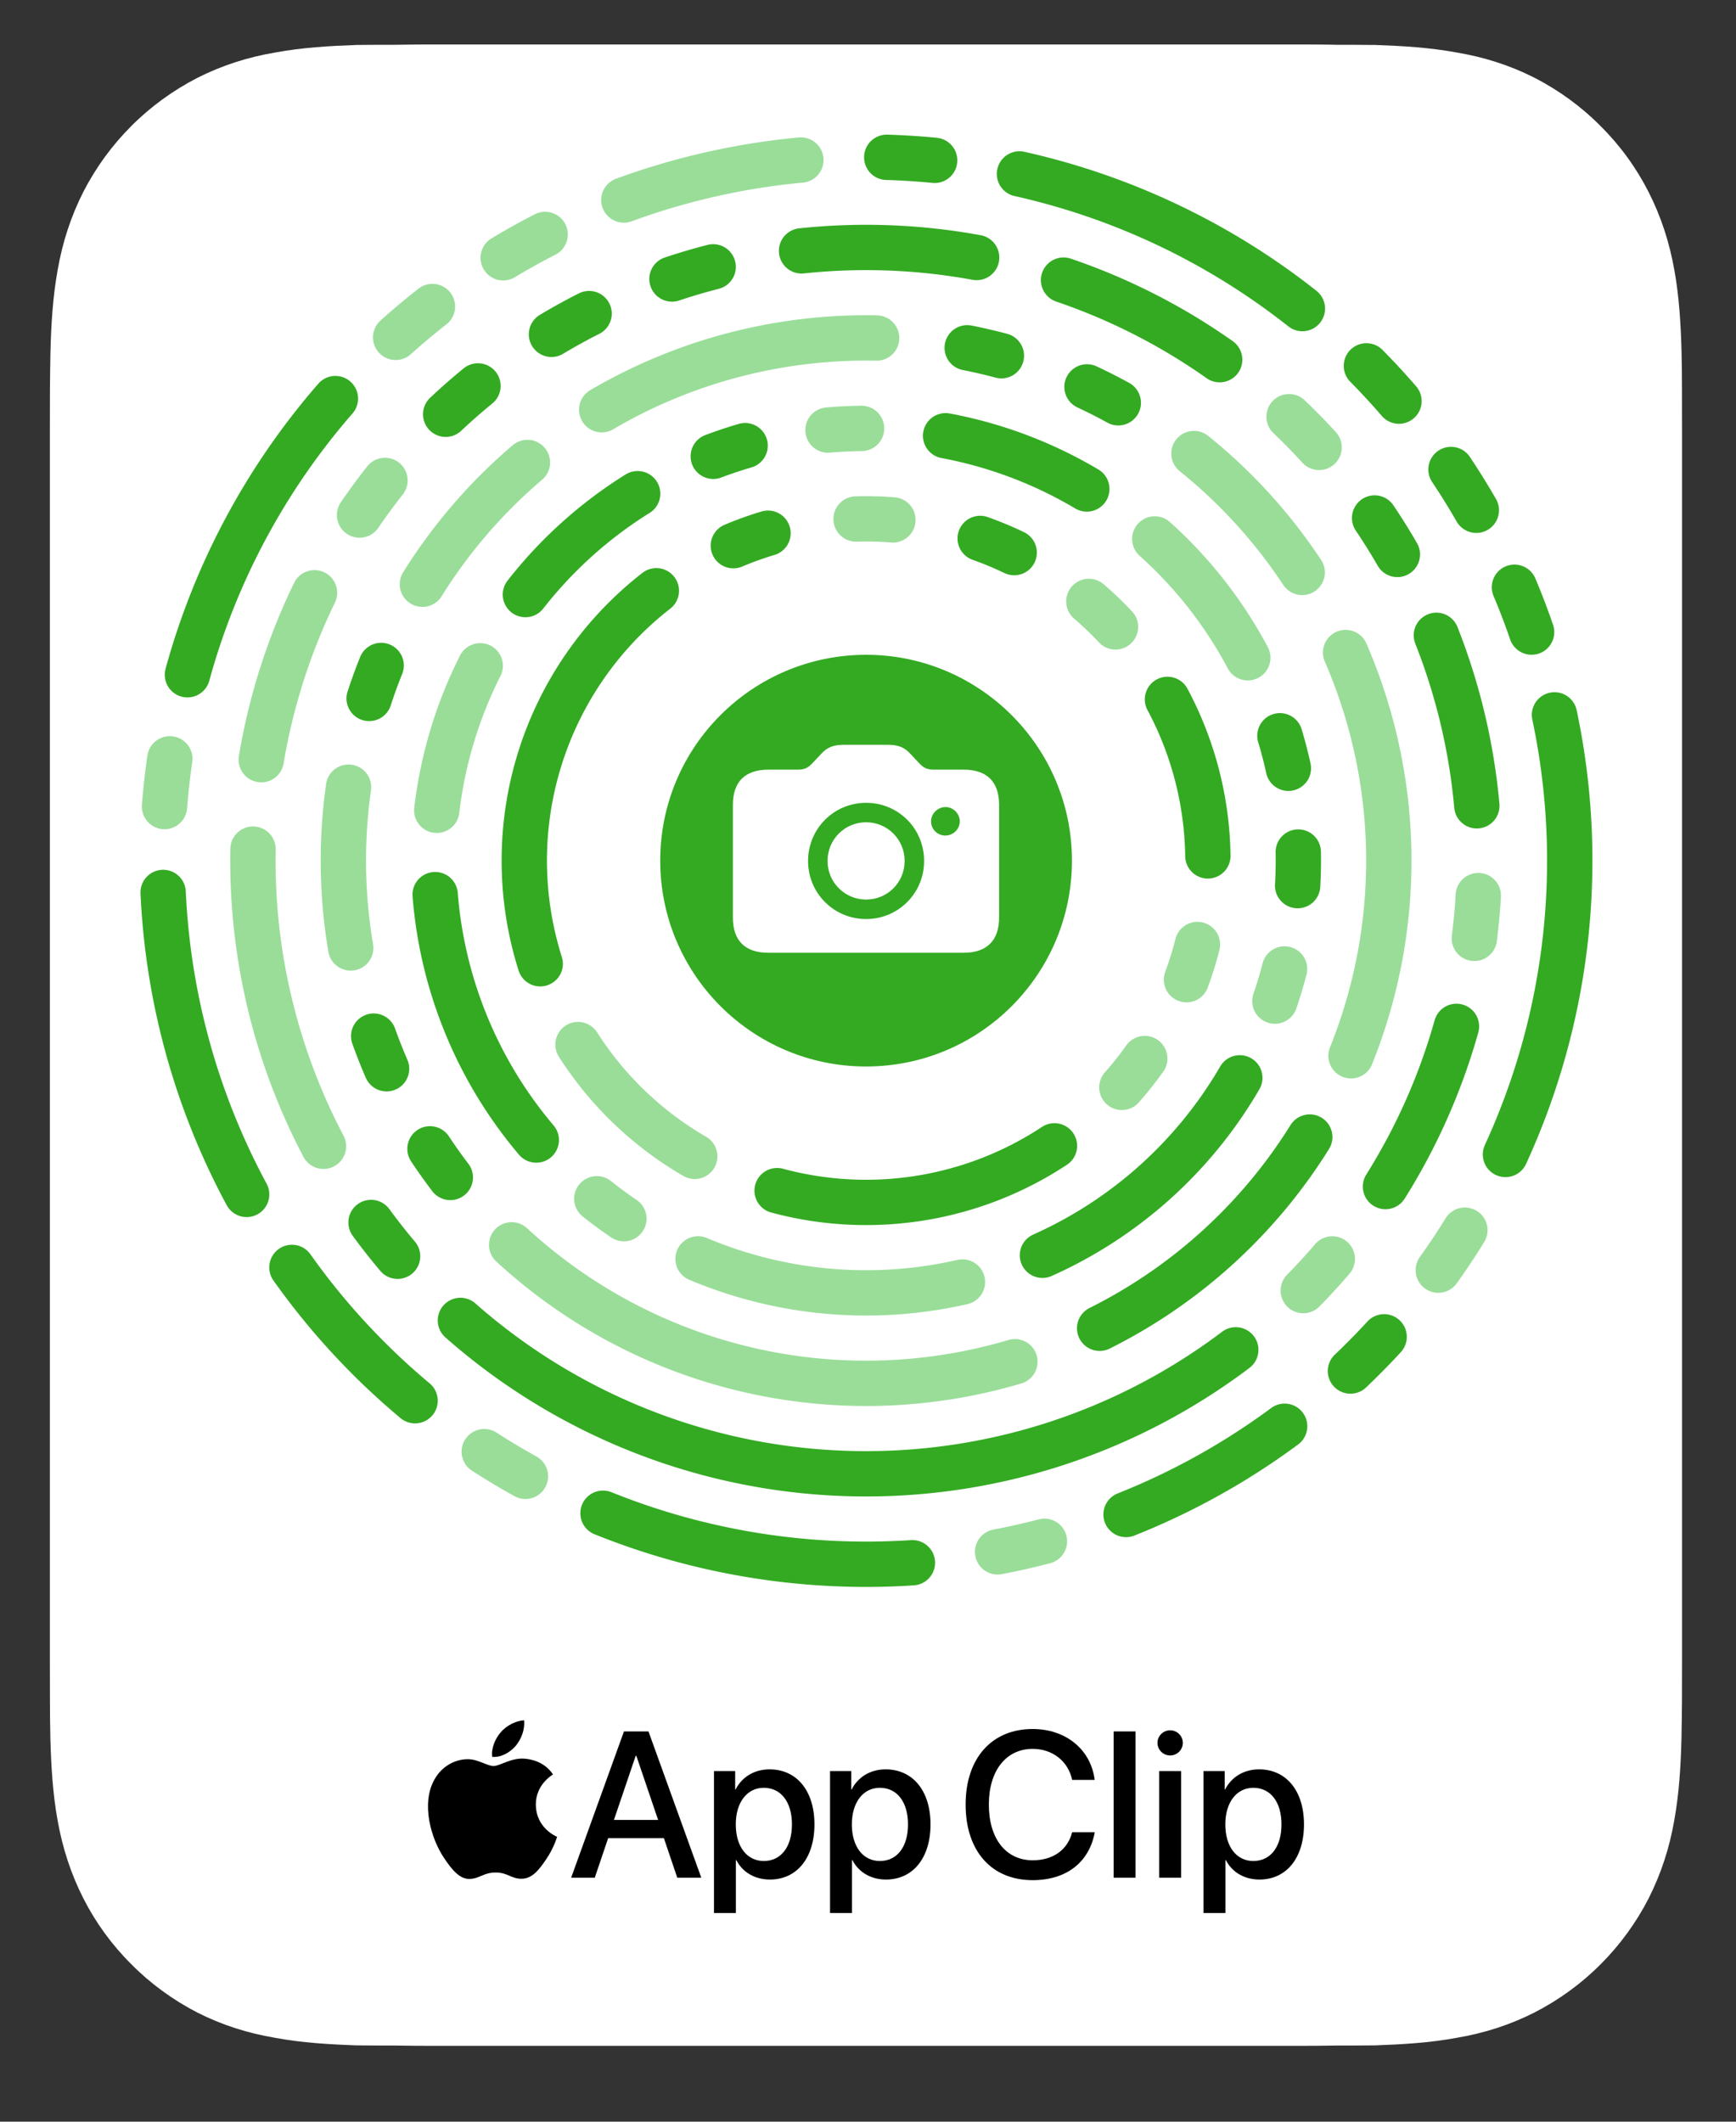<?xml version="1.0" encoding="utf-8"?>
<svg data-design="Fingerprint" data-payload="https://g.msbahng.com/p/46" viewBox="-50 -50 900 1100" xmlns="http://www.w3.org/2000/svg">
    <rect x="-50" y="-50" width="900" height="1100" fill="#333333" stroke="none"/>
    <title>App Clip Code</title>
    <g id="Lockup" transform="translate(-24.15 -26.94) scale(5.551 5.551)">
        <path id="Badge" d="M152.431,32.185c0-1.161-0.015-2.352-0.041-3.513 c-0.07-2.553-0.22-5.114-0.674-7.622c-0.461-2.553-1.213-4.927-2.404-7.272 c-1.157-2.277-2.672-4.362-4.492-6.163c-1.79-1.816-3.882-3.327-6.152-4.503 c-2.311-1.168-4.704-1.928-7.257-2.359c-2.523-0.469-5.076-0.618-7.629-0.707 c-1.184-0.015-2.33-0.015-3.513-0.015C118.884,0,117.507,0,116.1,0H36.342 c-1.396,0-2.78,0-4.161,0.03c-1.169,0-2.341,0-3.51,0.015 c-2.553,0.09-5.106,0.238-7.629,0.707c-2.553,0.431-4.935,1.191-7.253,2.359 c-2.281,1.176-4.373,2.687-6.178,4.503c-1.805,1.801-3.323,3.886-4.492,6.163 c-1.18,2.345-1.943,4.719-2.389,7.272c-0.454,2.508-0.61,5.069-0.674,7.622 c-0.019,1.161-0.041,2.352-0.048,3.513C0,33.555,0,34.947,0,36.316V47.685v91.326 v11.599c0,1.37,0,2.761,0.008,4.131c0,1.161,0.015,2.352,0.041,3.513 c0.071,2.553,0.22,5.114,0.674,7.622c0.461,2.553,1.213,4.927,2.404,7.272 c1.157,2.277,2.672,4.362,4.492,6.163c1.79,1.816,3.882,3.327,6.152,4.503 c2.311,1.168,4.704,1.928,7.257,2.359c2.523,0.469,5.076,0.618,7.629,0.707 c1.184,0.015,2.33,0.015,3.513,0.015c1.385,0.03,2.761,0.03,4.168,0.03 h79.758c1.396,0,2.78,0,4.161-0.03c1.169,0,2.341,0,3.51-0.015 c2.553-0.09,5.106-0.238,7.629-0.707c2.553-0.431,4.935-1.191,7.253-2.359 c2.281-1.176,4.373-2.687,6.178-4.503c1.805-1.801,3.323-3.886,4.492-6.163 c1.18-2.345,1.943-4.719,2.389-7.272c0.454-2.508,0.61-5.069,0.674-7.622 c0.019-1.161,0.041-2.352,0.048-3.513c0.007-1.37,0.007-2.761,0.007-4.131 v-11.369V47.915V36.316C152.439,34.947,152.439,33.555,152.431,32.185z" style="fill:#ffffff"/>
        <g id="Text" style="fill:#000000">
            <g>
                <path d="M57.348,167.53h-5.208l-1.25,3.693h-2.206l4.933-13.663 h2.291l4.933,13.663h-2.244L57.348,167.53z M52.68,165.826h4.128l-2.036-5.994 h-0.057L52.68,165.826z"/>
                <path d="M71.408,166.242c0,3.153-1.657,5.151-4.157,5.151 c-1.43,0-2.566-0.701-3.134-1.808h-0.047v4.933h-2.045v-13.256h1.979v1.714 h0.038c0.587-1.146,1.733-1.875,3.172-1.875 C69.742,161.101,71.408,163.089,71.408,166.242z M69.306,166.242 c0-2.083-1.013-3.418-2.632-3.418c-1.562,0-2.613,1.363-2.613,3.418 c0,2.074,1.042,3.418,2.613,3.418C68.293,169.66,69.306,168.335,69.306,166.242z"/>
                <path d="M82.248,166.242c0,3.153-1.657,5.151-4.157,5.151 c-1.43,0-2.566-0.701-3.134-1.808h-0.047v4.933h-2.045v-13.256h1.979v1.714 h0.038c0.587-1.146,1.733-1.875,3.172-1.875 C80.582,161.101,82.248,163.089,82.248,166.242z M80.146,166.242 c0-2.083-1.013-3.418-2.632-3.418c-1.562,0-2.613,1.363-2.613,3.418 c0,2.074,1.041,3.418,2.613,3.418C79.133,169.66,80.146,168.335,80.146,166.242z"/>
                <path d="M85.527,164.386c0-4.327,2.443-7.054,6.259-7.054 c3.096,0,5.435,1.903,5.795,4.753h-2.102 c-0.379-1.752-1.837-2.897-3.693-2.897c-2.481,0-4.09,2.036-4.09,5.198 c0,3.191,1.591,5.208,4.1,5.208c1.903,0,3.257-0.975,3.683-2.623h2.111 c-0.521,2.822-2.661,4.479-5.804,4.479 C87.951,171.45,85.527,168.742,85.527,164.386z"/>
                <path d="M99.353,157.559h2.045v13.663h-2.045V157.559z"/>
                <path d="M103.445,158.629c0-0.653,0.53-1.174,1.183-1.174 c0.653,0,1.184,0.521,1.184,1.174c0,0.644-0.53,1.174-1.184,1.174 C103.975,159.803,103.445,159.273,103.445,158.629z M103.606,161.262h2.045v9.961 h-2.045V161.262z"/>
                <path d="M117.128,166.242c0,3.153-1.657,5.151-4.157,5.151 c-1.43,0-2.566-0.701-3.134-1.808h-0.047v4.933h-2.045v-13.256h1.979v1.714 h0.038c0.587-1.146,1.733-1.875,3.172-1.875 C115.461,161.101,117.128,163.089,117.128,166.242z M115.026,166.242 c0-2.083-1.013-3.418-2.632-3.418c-1.562,0-2.613,1.363-2.613,3.418 c0,2.074,1.042,3.418,2.613,3.418C114.013,169.66,115.026,168.335,115.026,166.242z"/>
            </g>
            <g>
                <path d="M43.521,158.893c0.511-0.639,0.858-1.498,0.767-2.375 c-0.748,0.037-1.661,0.494-2.19,1.133c-0.475,0.548-0.895,1.442-0.785,2.283 C42.152,160.007,42.992,159.514,43.521,158.893"/>
                <path d="M44.278,160.098c-1.22-0.073-2.257,0.692-2.839,0.692 c-0.583,0-1.475-0.656-2.44-0.638c-1.256,0.018-2.421,0.728-3.058,1.858 c-1.311,2.259-0.346,5.61,0.929,7.45c0.619,0.91,1.365,1.912,2.348,1.876 c0.929-0.036,1.293-0.601,2.421-0.601c1.128,0,1.456,0.601,2.439,0.583 c1.019-0.018,1.657-0.911,2.276-1.822c0.71-1.038,1.001-2.04,1.019-2.094 c-0.018-0.018-1.966-0.765-1.984-3.006c-0.018-1.876,1.529-2.768,1.602-2.823 C46.117,160.28,44.751,160.135,44.278,160.098"/>
            </g>
        </g>
    </g>
    <circle cx="400" cy="400" id="Background" r="400" style="fill:#ffffff" transform="translate(-0.99 -3.8)"/>
    <g id="Markers" transform="translate(-0.99 -3.8)">
        <g name="ring-1" transform="rotate(-78 400 400)">
            <path d="M 572.177 441.897 A 177.202 177.202 0 0 0 575.686 423.129" data-color="0" style="fill:none;stroke:#33aa22;stroke-linecap:round;stroke-miterlimit:10;stroke-width:23.5px"/>
            <path d="M 545.415 501.266 A 177.202 177.202 0 0 0 555.467 485.033" data-color="1" style="fill:none;stroke:#99dd99;stroke-linecap:round;stroke-miterlimit:10;stroke-width:23.5px"/>
            <path d="M 439.241 572.802 A 177.202 177.202 0 0 0 514.251 535.452" data-color="0" style="fill:none;stroke:#33aa22;stroke-linecap:round;stroke-miterlimit:10;stroke-width:23.5px"/>
            <path d="M 374.168 575.309 A 177.202 177.202 0 0 0 393.179 577.07" data-color="1" style="fill:none;stroke:#99dd99;stroke-linecap:round;stroke-miterlimit:10;stroke-width:23.5px"/>
            <path d="M 312.583 554.139 A 177.202 177.202 0 0 0 329.675 562.649" data-color="1" style="fill:none;stroke:#99dd99;stroke-linecap:round;stroke-miterlimit:10;stroke-width:23.5px"/>
            <path d="M 223.056 390.453 A 177.202 177.202 0 0 0 275.668 526.262" data-color="0" style="fill:none;stroke:#33aa22;stroke-linecap:round;stroke-miterlimit:10;stroke-width:23.5px"/>
            <path d="M 275.668 273.738 A 177.202 177.202 0 0 0 231.556 344.982" data-color="1" style="fill:none;stroke:#99dd99;stroke-linecap:round;stroke-miterlimit:10;stroke-width:23.5px"/>
            <path d="M 514.251 264.548 A 177.202 177.202 0 0 0 312.583 245.861" data-color="0" style="fill:none;stroke:#33aa22;stroke-linecap:round;stroke-miterlimit:10;stroke-width:23.5px"/>
            <path d="M 555.467 314.967 A 177.202 177.202 0 0 0 545.415 298.734" data-color="0" style="fill:none;stroke:#33aa22;stroke-linecap:round;stroke-miterlimit:10;stroke-width:23.5px"/>
            <path d="M 575.686 376.871 A 177.202 177.202 0 0 0 572.177 358.103" data-color="1" style="fill:none;stroke:#99dd99;stroke-linecap:round;stroke-miterlimit:10;stroke-width:23.5px"/>
        </g>
        <g name="ring-2" transform="rotate(-85 400 400)">
            <path d="M 601.925 497.199 A 224.101 224.101 0 0 0 623.032 421.868" data-color="0" style="fill:none;stroke:#33aa22;stroke-linecap:round;stroke-miterlimit:10;stroke-width:23.5px"/>
            <path d="M 522.026 587.966 A 224.101 224.101 0 0 0 579.2 534.568" data-color="1" style="fill:none;stroke:#99dd99;stroke-linecap:round;stroke-miterlimit:10;stroke-width:23.5px"/>
            <path d="M 466.788 613.917 A 224.101 224.101 0 0 0 483.192 608.087" data-color="0" style="fill:none;stroke:#33aa22;stroke-linecap:round;stroke-miterlimit:10;stroke-width:23.5px"/>
            <path d="M 406.597 624.004 A 224.101 224.101 0 0 0 423.966 622.816" data-color="0" style="fill:none;stroke:#33aa22;stroke-linecap:round;stroke-miterlimit:10;stroke-width:23.5px"/>
            <path d="M 345.917 617.477 A 224.101 224.101 0 0 0 362.962 621.019" data-color="1" style="fill:none;stroke:#99dd99;stroke-linecap:round;stroke-miterlimit:10;stroke-width:23.5px"/>
            <path d="M 204.145 508.914 A 224.101 224.101 0 0 0 304.705 602.831" data-color="0" style="fill:none;stroke:#33aa22;stroke-linecap:round;stroke-miterlimit:10;stroke-width:23.5px"/>
            <path d="M 186.72 331.202 A 224.101 224.101 0 0 0 186.72 468.798" data-color="1" style="fill:none;stroke:#99dd99;stroke-linecap:round;stroke-miterlimit:10;stroke-width:23.5px"/>
            <path d="M 213.191 276.211 A 224.101 224.101 0 0 0 204.145 291.086" data-color="1" style="fill:none;stroke:#99dd99;stroke-linecap:round;stroke-miterlimit:10;stroke-width:23.5px"/>
            <path d="M 362.962 178.981 A 224.101 224.101 0 0 0 240.793 242.284" data-color="0" style="fill:none;stroke:#33aa22;stroke-linecap:round;stroke-miterlimit:10;stroke-width:23.5px"/>
            <path d="M 483.192 191.913 A 224.101 224.101 0 0 0 406.597 175.996" data-color="1" style="fill:none;stroke:#99dd99;stroke-linecap:round;stroke-miterlimit:10;stroke-width:23.5px"/>
            <path d="M 579.2 265.432 A 224.101 224.101 0 0 0 522.026 212.034" data-color="0" style="fill:none;stroke:#33aa22;stroke-linecap:round;stroke-miterlimit:10;stroke-width:23.5px"/>
            <path d="M 608.861 318.769 A 224.101 224.101 0 0 0 601.925 302.801" data-color="0" style="fill:none;stroke:#33aa22;stroke-linecap:round;stroke-miterlimit:10;stroke-width:23.5px"/>
            <path d="M 623.032 378.132 A 224.101 224.101 0 0 0 620.661 360.884" data-color="1" style="fill:none;stroke:#99dd99;stroke-linecap:round;stroke-miterlimit:10;stroke-width:23.5px"/>
        </g>
        <g name="ring-3" transform="rotate(-70 400 400)">
            <path d="M 667.777 441.675 A 271.001 271.001 0 0 0 669.97 423.619" data-color="0" style="fill:none;stroke:#33aa22;stroke-linecap:round;stroke-miterlimit:10;stroke-width:23.5px"/>
            <path d="M 617.738 561.344 A 271.001 271.001 0 0 0 656.472 487.541" data-color="1" style="fill:none;stroke:#99dd99;stroke-linecap:round;stroke-miterlimit:10;stroke-width:23.5px"/>
            <path d="M 390.906 670.848 A 271.001 271.001 0 0 0 586.413 596.702" data-color="1" style="fill:none;stroke:#99dd99;stroke-linecap:round;stroke-miterlimit:10;stroke-width:23.5px"/>
            <path d="M 213.587 596.702 A 271.001 271.001 0 0 0 344.012 665.154" data-color="0" style="fill:none;stroke:#33aa22;stroke-linecap:round;stroke-miterlimit:10;stroke-width:23.5px"/>
            <path d="M 149.977 295.453 A 271.001 271.001 0 0 0 182.262 561.344" data-color="1" style="fill:none;stroke:#99dd99;stroke-linecap:round;stroke-miterlimit:10;stroke-width:23.5px"/>
            <path d="M 182.262 238.656 A 271.001 271.001 0 0 0 171.93 253.625" data-color="0" style="fill:none;stroke:#33aa22;stroke-linecap:round;stroke-miterlimit:10;stroke-width:23.5px"/>
            <path d="M 227.202 191.237 A 271.001 271.001 0 0 0 213.587 203.298" data-color="0" style="fill:none;stroke:#33aa22;stroke-linecap:round;stroke-miterlimit:10;stroke-width:23.5px"/>
            <path d="M 344.012 134.846 A 271.001 271.001 0 0 0 266.078 164.402" data-color="1" style="fill:none;stroke:#99dd99;stroke-linecap:round;stroke-miterlimit:10;stroke-width:23.5px"/>
            <path d="M 409.094 129.152 A 271.001 271.001 0 0 0 390.906 129.152" data-color="0" style="fill:none;stroke:#33aa22;stroke-linecap:round;stroke-miterlimit:10;stroke-width:23.5px"/>
            <path d="M 533.922 164.402 A 271.001 271.001 0 0 0 455.988 134.846" data-color="1" style="fill:none;stroke:#99dd99;stroke-linecap:round;stroke-miterlimit:10;stroke-width:23.5px"/>
            <path d="M 656.472 312.459 A 271.001 271.001 0 0 0 572.798 191.237" data-color="1" style="fill:none;stroke:#99dd99;stroke-linecap:round;stroke-miterlimit:10;stroke-width:23.5px"/>
            <path d="M 669.97 376.381 A 271.001 271.001 0 0 0 667.777 358.325" data-color="0" style="fill:none;stroke:#33aa22;stroke-linecap:round;stroke-miterlimit:10;stroke-width:23.5px"/>
        </g>
        <g name="ring-4" transform="rotate(-63 400 400)">
            <path d="M 697.52 511.994 A 317.9 317.9 0 0 0 704.629 490.894" data-color="1" style="fill:none;stroke:#99dd99;stroke-linecap:round;stroke-miterlimit:10;stroke-width:23.5px"/>
            <path d="M 666.489 573.333 A 317.9 317.9 0 0 0 677.968 554.255" data-color="0" style="fill:none;stroke:#33aa22;stroke-linecap:round;stroke-miterlimit:10;stroke-width:23.5px"/>
            <path d="M 569.078 669.209 A 317.9 317.9 0 0 0 638.309 610.403" data-color="0" style="fill:none;stroke:#33aa22;stroke-linecap:round;stroke-miterlimit:10;stroke-width:23.5px"/>
            <path d="M 507.253 699.262 A 317.9 317.9 0 0 0 527.937 691.02" data-color="1" style="fill:none;stroke:#99dd99;stroke-linecap:round;stroke-miterlimit:10;stroke-width:23.5px"/>
            <path d="M 371.683 716.637 A 317.9 317.9 0 0 0 462.385 711.719" data-color="0" style="fill:none;stroke:#33aa22;stroke-linecap:round;stroke-miterlimit:10;stroke-width:23.5px"/>
            <path d="M 304.278 703.147 A 317.9 317.9 0 0 0 325.732 709.103" data-color="1" style="fill:none;stroke:#99dd99;stroke-linecap:round;stroke-miterlimit:10;stroke-width:23.5px"/>
            <path d="M 92.116 320.83 A 317.9 317.9 0 0 0 261.02 685.911" data-color="0" style="fill:none;stroke:#33aa22;stroke-linecap:round;stroke-miterlimit:10;stroke-width:23.5px"/>
            <path d="M 116.333 256.495 A 317.9 317.9 0 0 0 106.984 276.703" data-color="0" style="fill:none;stroke:#33aa22;stroke-linecap:round;stroke-miterlimit:10;stroke-width:23.5px"/>
            <path d="M 261.02 114.089 A 317.9 317.9 0 0 0 140.34 216.596" data-color="1" style="fill:none;stroke:#99dd99;stroke-linecap:round;stroke-miterlimit:10;stroke-width:23.5px"/>
            <path d="M 393.916 82.158 A 317.9 317.9 0 0 0 304.278 96.853" data-color="1" style="fill:none;stroke:#99dd99;stroke-linecap:round;stroke-miterlimit:10;stroke-width:23.5px"/>
            <path d="M 462.385 88.281 A 317.9 317.9 0 0 0 440.413 84.679" data-color="1" style="fill:none;stroke:#99dd99;stroke-linecap:round;stroke-miterlimit:10;stroke-width:23.5px"/>
            <path d="M 527.937 108.98 A 317.9 317.9 0 0 0 507.253 100.738" data-color="0" style="fill:none;stroke:#33aa22;stroke-linecap:round;stroke-miterlimit:10;stroke-width:23.5px"/>
            <path d="M 587.507 143.286 A 317.9 317.9 0 0 0 569.078 130.791" data-color="0" style="fill:none;stroke:#33aa22;stroke-linecap:round;stroke-miterlimit:10;stroke-width:23.5px"/>
            <path d="M 638.309 189.597 A 317.9 317.9 0 0 0 622.997 173.432" data-color="0" style="fill:none;stroke:#33aa22;stroke-linecap:round;stroke-miterlimit:10;stroke-width:23.5px"/>
            <path d="M 704.629 309.106 A 317.9 317.9 0 0 0 666.489 226.667" data-color="0" style="fill:none;stroke:#33aa22;stroke-linecap:round;stroke-miterlimit:10;stroke-width:23.5px"/>
            <path d="M 714.639 445.418 A 317.9 317.9 0 0 0 714.639 354.582" data-color="0" style="fill:none;stroke:#33aa22;stroke-linecap:round;stroke-miterlimit:10;stroke-width:23.5px"/>
        </g>
        <g name="ring-5" transform="rotate(-70 400 400)">
            <path d="M 718.357 578.123 A 364.8 364.8 0 0 0 729.76 556.005" data-color="0" style="fill:none;stroke:#33aa22;stroke-linecap:round;stroke-miterlimit:10;stroke-width:23.5px"/>
            <path d="M 678.894 635.153 A 364.8 364.8 0 0 0 694.277 615.593" data-color="0" style="fill:none;stroke:#33aa22;stroke-linecap:round;stroke-miterlimit:10;stroke-width:23.5px"/>
            <path d="M 629.351 683.685 A 364.8 364.8 0 0 0 648.157 667.389" data-color="0" style="fill:none;stroke:#33aa22;stroke-linecap:round;stroke-miterlimit:10;stroke-width:23.5px"/>
            <path d="M 370.224 763.583 A 364.8 364.8 0 0 0 593.069 709.521" data-color="0" style="fill:none;stroke:#33aa22;stroke-linecap:round;stroke-miterlimit:10;stroke-width:23.5px"/>
            <path d="M 301.954 751.377 A 364.8 364.8 0 0 0 326.137 757.244" data-color="1" style="fill:none;stroke:#99dd99;stroke-linecap:round;stroke-miterlimit:10;stroke-width:23.5px"/>
            <path d="M 237.227 726.472 A 364.8 364.8 0 0 0 259.863 736.809" data-color="0" style="fill:none;stroke:#33aa22;stroke-linecap:round;stroke-miterlimit:10;stroke-width:23.5px"/>
            <path d="M 127.549 642.59 A 364.8 364.8 0 0 0 198.653 704.202" data-color="0" style="fill:none;stroke:#33aa22;stroke-linecap:round;stroke-miterlimit:10;stroke-width:23.5px"/>
            <path d="M 86.563 586.644 A 364.8 364.8 0 0 0 100.016 607.578" data-color="1" style="fill:none;stroke:#99dd99;stroke-linecap:round;stroke-miterlimit:10;stroke-width:23.5px"/>
            <path d="M 35.412 387.558 A 364.8 364.8 0 0 0 66.153 547.054" data-color="0" style="fill:none;stroke:#33aa22;stroke-linecap:round;stroke-miterlimit:10;stroke-width:23.5px"/>
            <path d="M 44.355 318.784 A 364.8 364.8 0 0 0 39.646 343.219" data-color="1" style="fill:none;stroke:#99dd99;stroke-linecap:round;stroke-miterlimit:10;stroke-width:23.5px"/>
            <path d="M 100.016 192.422 A 364.8 364.8 0 0 0 56.904 276.047" data-color="0" style="fill:none;stroke:#33aa22;stroke-linecap:round;stroke-miterlimit:10;stroke-width:23.5px"/>
            <path d="M 259.863 63.191 A 364.8 364.8 0 0 0 127.549 157.41" data-color="0" style="fill:none;stroke:#33aa22;stroke-linecap:round;stroke-miterlimit:10;stroke-width:23.5px"/>
            <path d="M 326.137 42.756 A 364.8 364.8 0 0 0 301.954 48.623" data-color="1" style="fill:none;stroke:#99dd99;stroke-linecap:round;stroke-miterlimit:10;stroke-width:23.5px"/>
            <path d="M 531.003 59.534 A 364.8 364.8 0 0 0 370.224 36.417" data-color="0" style="fill:none;stroke:#33aa22;stroke-linecap:round;stroke-miterlimit:10;stroke-width:23.5px"/>
            <path d="M 593.069 90.479 A 364.8 364.8 0 0 0 571.519 78.037" data-color="1" style="fill:none;stroke:#99dd99;stroke-linecap:round;stroke-miterlimit:10;stroke-width:23.5px"/>
            <path d="M 648.157 132.611 A 364.8 364.8 0 0 0 629.351 116.315" data-color="1" style="fill:none;stroke:#99dd99;stroke-linecap:round;stroke-miterlimit:10;stroke-width:23.5px"/>
            <path d="M 729.76 243.995 A 364.8 364.8 0 0 0 678.894 164.847" data-color="1" style="fill:none;stroke:#99dd99;stroke-linecap:round;stroke-miterlimit:10;stroke-width:23.5px"/>
            <path d="M 753.325 309.222 A 364.8 364.8 0 0 0 746.314 285.346" data-color="0" style="fill:none;stroke:#33aa22;stroke-linecap:round;stroke-miterlimit:10;stroke-width:23.5px"/>
            <path d="M 746.314 514.654 A 364.8 364.8 0 0 0 761.754 352.958" data-color="0" style="fill:none;stroke:#33aa22;stroke-linecap:round;stroke-miterlimit:10;stroke-width:23.5px"/>
        </g>
    </g>
    <g id="Logo" data-logo-type="Camera" transform="translate(292.286 289.476) scale(1.874 1.874)">
        <path d="M56.95,40.953c-8.905,0-16.051,7.145-16.051,16.104c0,8.905,7.145,16.051,16.051,16.051s16.051-7.145,16.051-16.051C73.001,48.045,65.855,40.953,56.95,40.953z M56.95,67.721c-5.866,0-10.665-4.746-10.665-10.665c0-5.972,4.746-10.718,10.665-10.718s10.665,4.746,10.665,10.718C67.615,62.976,62.869,67.721,56.95,67.721z" style="fill:#33aa22"/>
        <path d="M78.919,42.126c-2.186,0-3.999,1.866-3.999,3.946c0,2.24,1.813,3.946,3.999,3.946c2.133-0.053,3.946-1.76,3.946-3.946C82.865,43.939,81.052,42.126,78.919,42.126z" style="fill:#33aa22"/>
        <path d="M57.003,0C57.003,0,56.95,0,57.003,0C25.489,0,0,25.489,0,56.95s25.489,56.95,56.95,56.95s56.95-25.489,56.95-56.95C113.9,25.542,88.411,0.053,57.003,0z M93.744,72.734c0,6.346-3.413,9.705-9.812,9.705H29.915c-6.452,0-9.812-3.359-9.812-9.705V41.486c0-6.346,3.359-9.705,9.812-9.705h7.785c2.346,0,3.093-0.427,4.533-1.92l2.346-2.506c1.546-1.653,3.146-2.453,6.186-2.453H62.976c3.039,0,4.639,0.8,6.186,2.453l2.346,2.506c1.44,1.493,2.186,1.92,4.533,1.92h7.892c6.452,0,9.812,3.359,9.812,9.705V72.734H93.744z" style="fill:#33aa22"/>
    </g>
</svg>
